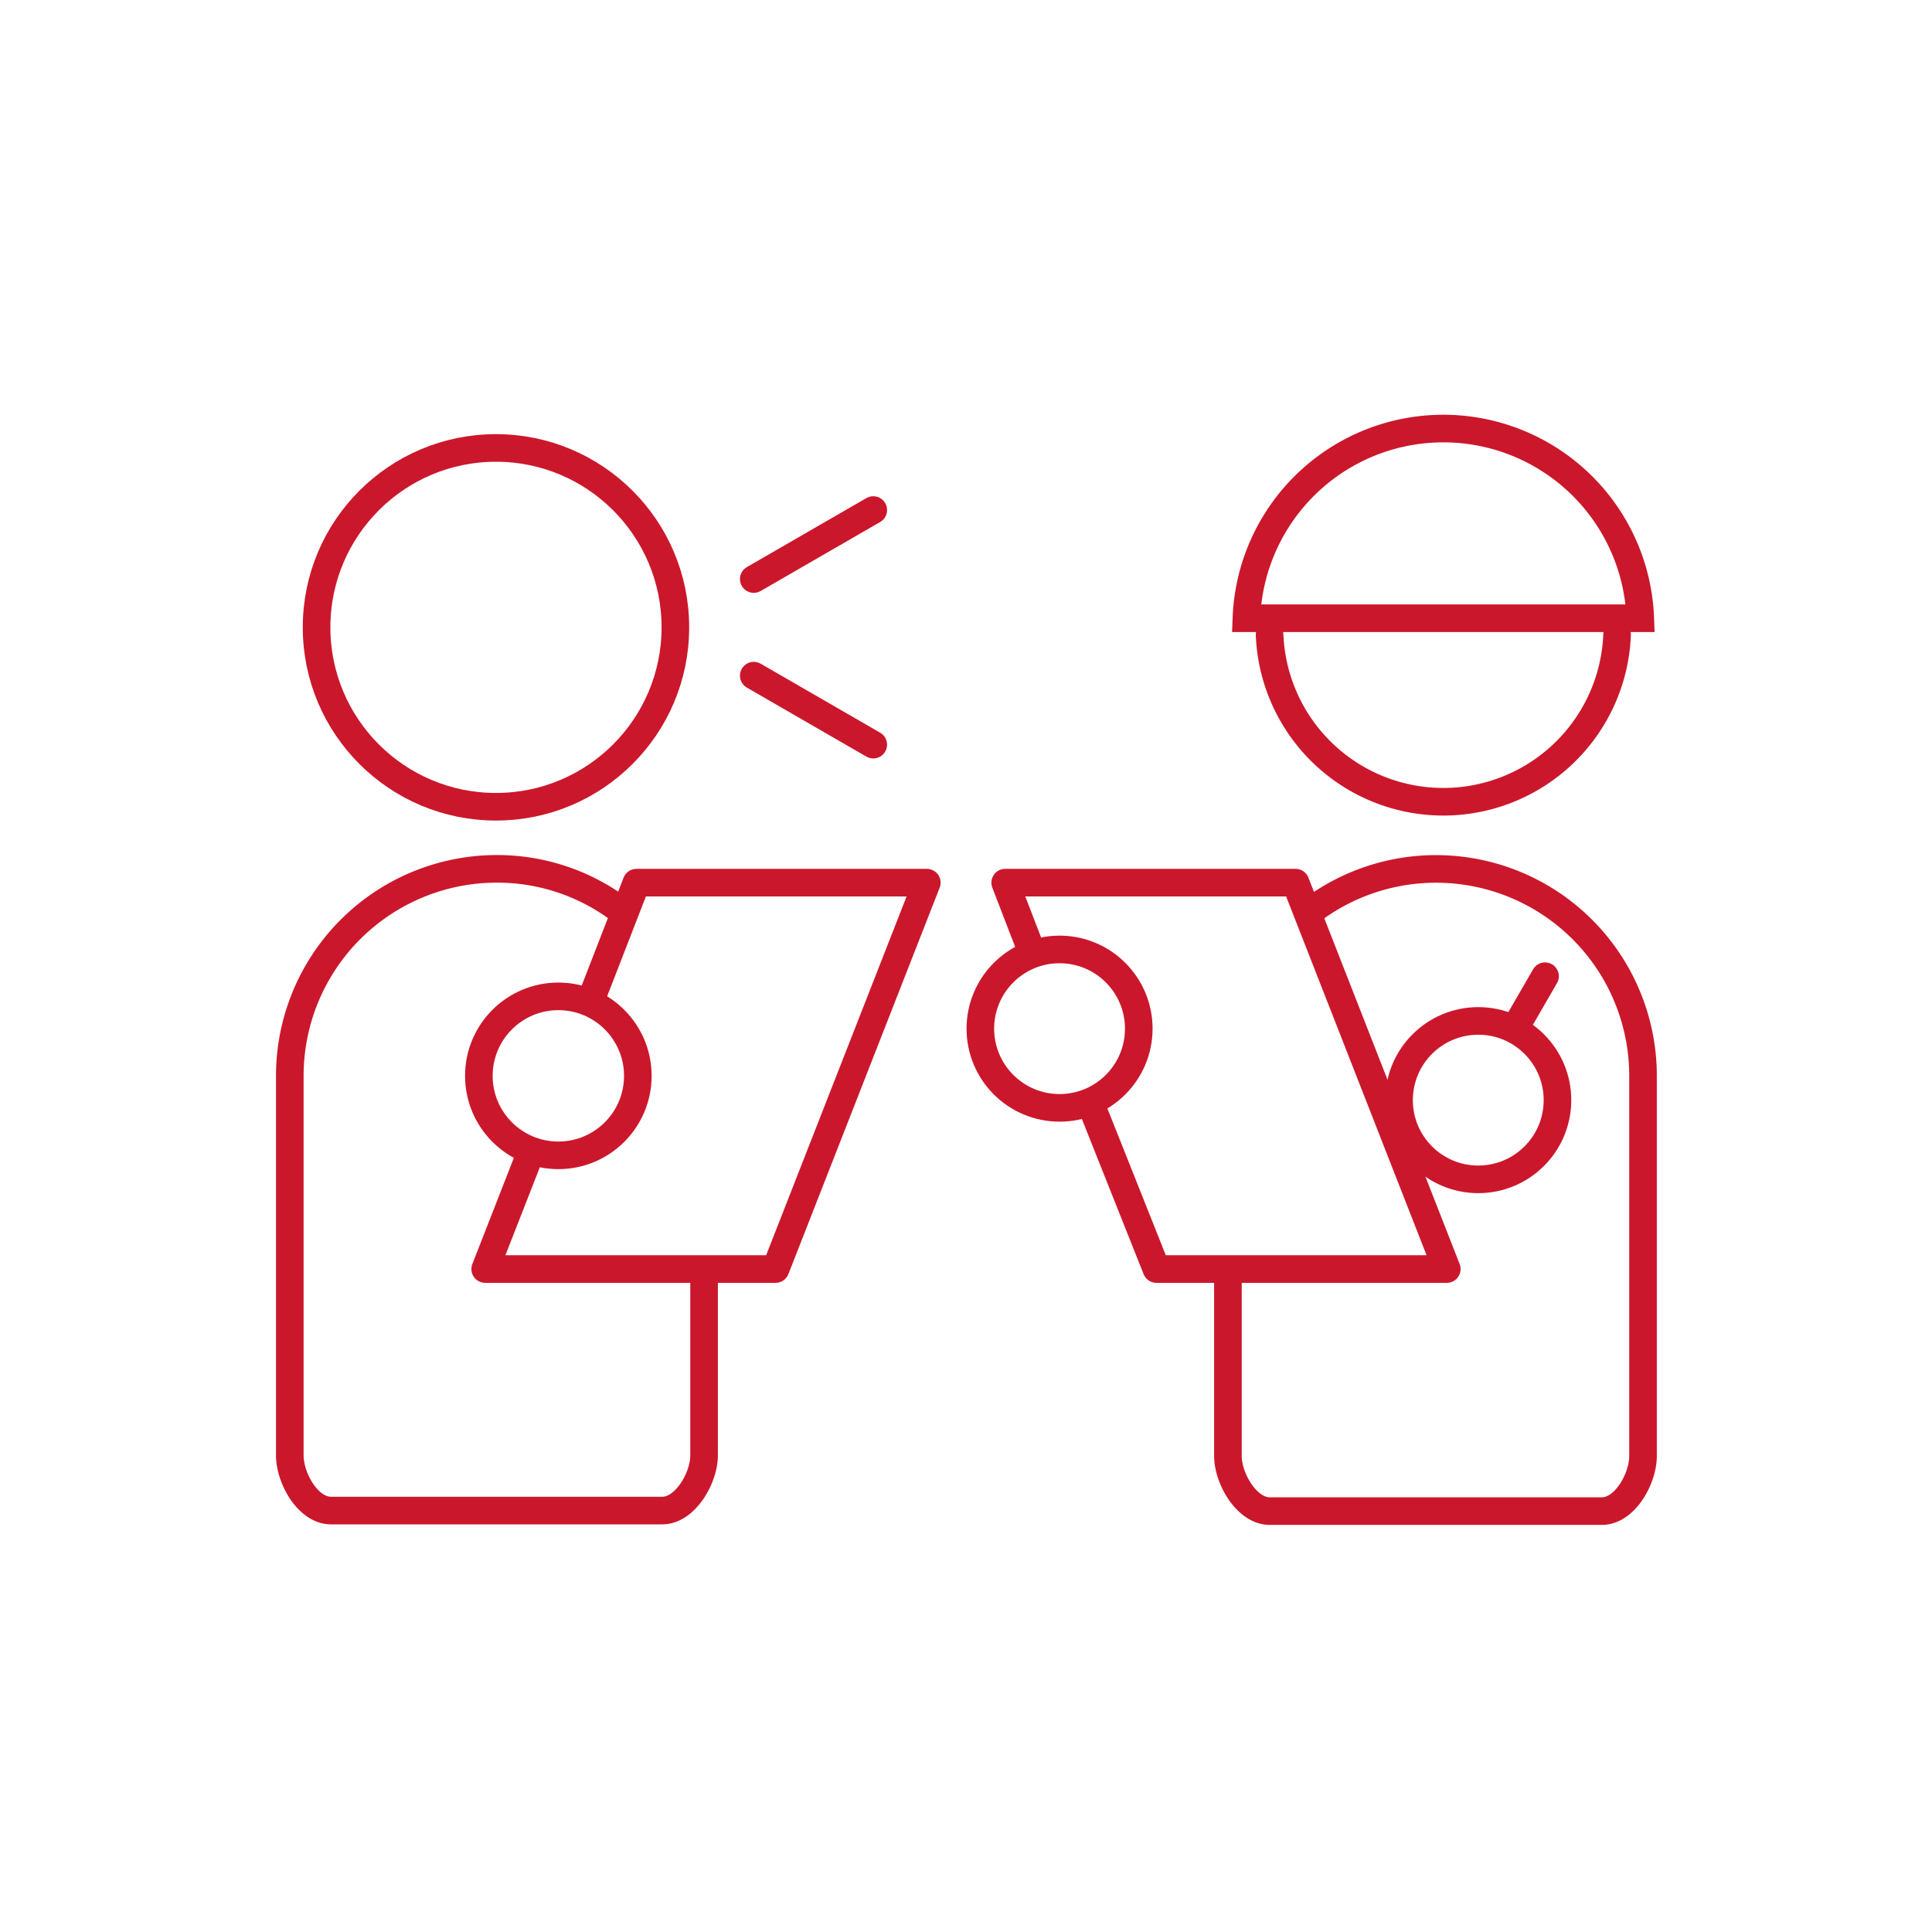 <svg id="icon" xmlns="http://www.w3.org/2000/svg" viewBox="0 0 70 70"><defs><style>.cls-1,.cls-2{fill:none;stroke:#cb172c;stroke-linecap:round;}.cls-1{stroke-miterlimit:10;}.cls-2{stroke-linejoin:round;}</style></defs><title>04_04</title><path class="cls-1" d="M58.59,23A6.3,6.3,0,0,1,46,23"/><path class="cls-1" d="M59.43,22.4a7.14,7.14,0,0,0-14.27,0Z"/><circle class="cls-2" cx="38.39" cy="37.27" r="2.87"/><circle class="cls-2" cx="53.56" cy="39.86" r="2.87"/><circle class="cls-1" cx="17.97" cy="22.73" r="6.5"/><circle class="cls-2" cx="20.23" cy="38.98" r="2.88"/><line class="cls-1" x1="27.31" y1="20.98" x2="31.64" y2="18.48"/><line class="cls-1" x1="27.31" y1="24.48" x2="31.64" y2="26.98"/><polyline class="cls-2" points="21.41 36.23 23.06 31.98 33.58 31.98 28.1 45.98 17.58 45.98 19.23 41.76"/><path class="cls-1" d="M22.51,33A7.4,7.4,0,0,0,18,31.48a7.5,7.5,0,0,0-7.5,7.5c0,.36,0,13.75,0,13.75,0,.83.66,2,1.49,2H24c.82,0,1.51-1.17,1.51-2,0,0,0-4,0-6.58"/><line class="cls-2" x1="55.98" y1="35.37" x2="54.98" y2="37.1"/><polyline class="cls-2" points="39.54 40.05 41.9 45.98 52.42 45.98 46.94 31.98 36.42 31.98 37.41 34.55"/><path class="cls-1" d="M47.39,33.09A7.5,7.5,0,0,1,59.53,39c0,.36,0,13.75,0,13.75,0,.83-.66,2-1.49,2H46c-.82,0-1.51-1.17-1.51-2,0,0,0-3.35,0-6.75"/></svg>